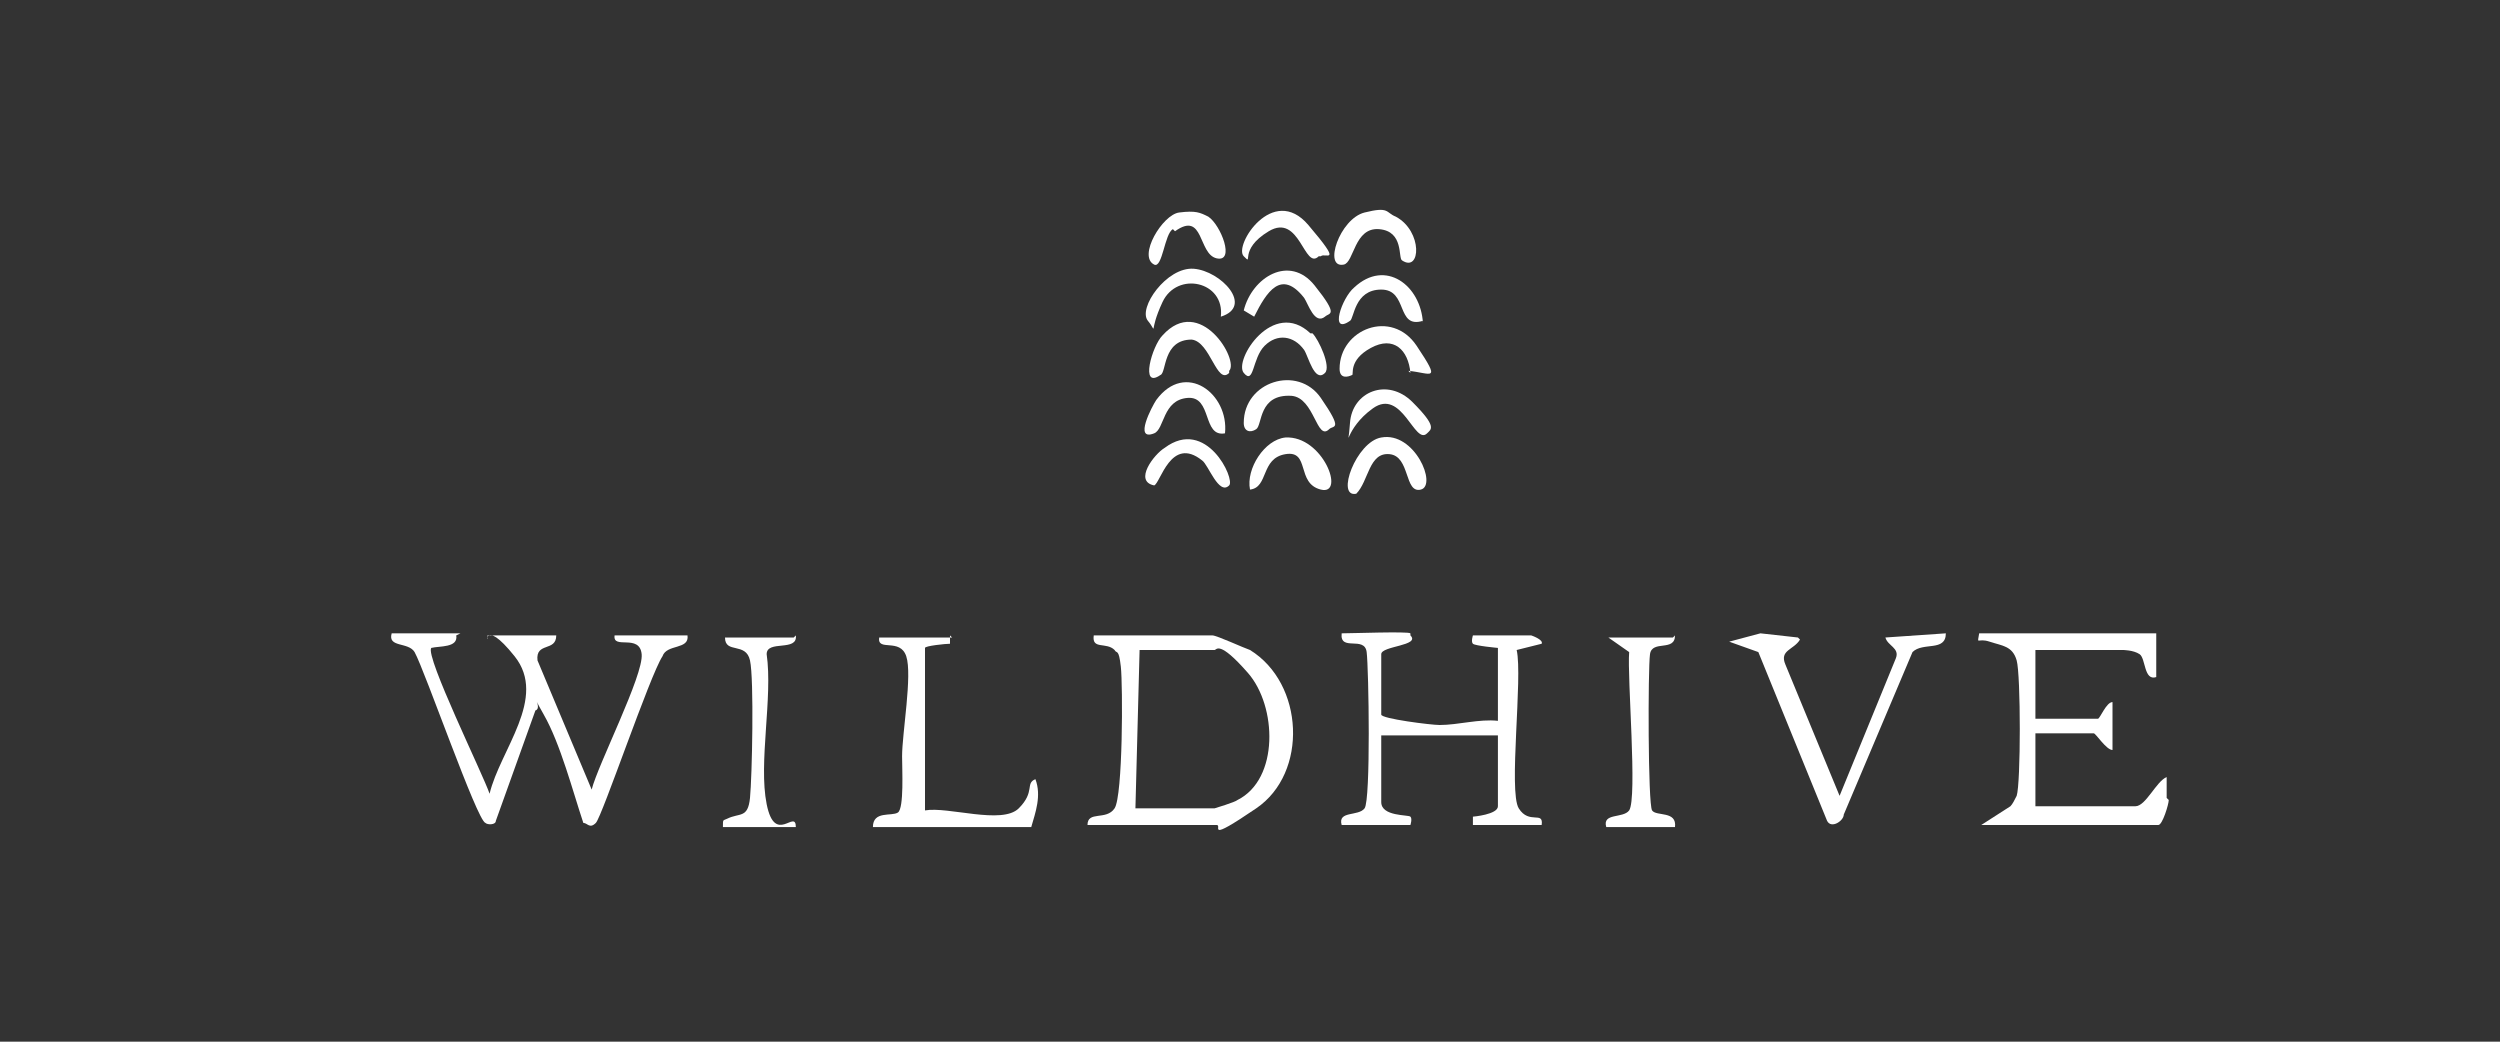 <?xml version="1.0" encoding="UTF-8"?>
<svg id="Layer_1" xmlns="http://www.w3.org/2000/svg" version="1.1" viewBox="0 0 120 50">
  <rect x="0" y="0" width="120" height="50" fill="#333333" stroke="none"/>
  <!-- Generator: Adobe Illustrator 29.8.2, SVG Export Plug-In . SVG Version: 2.1.1 Build 3)  -->
  <defs>
    <style>
      .st0 {
        fill: #fff;
      }
    </style>
  </defs>
  <path class="st0" d="M104.1,38.4c0,.2-.3,1.2-.5,1.2h-8.5l1.4-.9c.1-.1.2-.3.3-.5.2-.6.2-5.8,0-6.5s-.7-.7-1.3-.9-.6.2-.5-.4h8.5v2.1c-.6.2-.5-.9-.8-1.1s-.8-.2-.8-.2h-4.2v3.3h3c.1,0,.4-.8.7-.8v2.3c-.3,0-.8-.8-.9-.8h-2.8v3.5h4.8c.5,0,1-1.2,1.5-1.4,0,.3,0,.7,0,1Z"/>
  <path class="st0" d="M21.9,30.5c.1.6-.8.5-1.2.6-.3.4,2.5,6.1,2.8,7,.5-2.1,2.8-4.6,1.2-6.6s-1.3-.3-1.3-1h3.3c0,.8-1,.3-.9,1.2l2.6,6.2c.3-1.2,2.5-5.5,2.4-6.5s-1.4-.2-1.3-.9h3.5c.1.7-1,.4-1.2,1-.6.9-2.9,7.7-3.2,8s-.4,0-.6,0c-.5-1.5-1.1-3.8-1.9-5.2s0-.3-.4-.2l-1.9,5.3c0,.2-.4.2-.5.1-.4-.1-2.9-7.3-3.4-8.2-.3-.5-1.3-.2-1.1-.9h3.3Z"/>
  <path class="st0" d="M52.2,39.6c0-.7.9-.2,1.3-.8s.4-5.9.3-6.8-.2-.6-.3-.8c-.4-.4-1.1,0-1-.7h5.7c.2,0,1.5.6,1.8.7,2.6,1.6,2.8,5.9.3,7.6s-1.6.8-1.9.8h-6.1ZM54.5,38.8h3.8c0,0,1-.3,1.1-.4,2-1,1.9-4.5.5-6.1s-1.5-1.1-1.6-1.1h-3.6l-.2,7.6Z"/>
  <path class="st0" d="M67.7,30.5c.5.5-1.4.5-1.4.9v2.9c0,.2,2.4.5,2.8.5.9,0,1.9-.3,2.8-.2v-3.5c0,0-1.1-.1-1.2-.2s0-.4,0-.4h2.8s.6.2.5.4l-1.2.3c.3,1.3-.4,6.8.1,7.6s1.2.1,1.1.8h-3.3s0-.4,0-.4c0,0,1.2-.1,1.2-.5v-3.4h-5.6v3.2c0,.7,1.3.6,1.4.7s0,.4,0,.4h-3.3c-.2-.7.8-.4,1.1-.8s.2-6.7.1-7.5-1.3,0-1.2-.9c.5,0,3.2-.1,3.3,0Z"/>
  <path class="st0" d="M86.4,30.7c-.3.5-1,.5-.7,1.2l2.6,6.3,2.7-6.6c.2-.5-.4-.6-.5-1l2.9-.2c0,.9-1.1.4-1.6.9l-3.3,7.8c0,.3-.6.7-.8.3l-3.3-8.1-1.4-.5,1.5-.4,1.8.2Z"/>
  <path class="st0" d="M45.6,30.5v.4c-.2,0-1.2.1-1.2.2v7.8c1.1-.2,3.7.7,4.5-.1s.3-1.2.8-1.4c.3.8,0,1.6-.2,2.3h-7.6c0-.8.9-.5,1.2-.7s.2-2.1.2-2.7c0-1.1.5-3.9.2-4.8s-1.4-.2-1.3-.9h3.5Z"/>
  <path class="st0" d="M80.4,30.5c0,.8-1.1.2-1.2.9s-.1,7.2.1,7.5,1.2,0,1.1.8h-3.3c-.2-.7.8-.4,1.1-.8.4-.6-.1-6.4,0-7.6l-1-.7h3.1Z"/>
  <path class="st0" d="M38.2,30.5c.1.8-1.4.2-1.4.9.3,2.1-.4,5.2,0,7.2s1.4.2,1.4,1.1h-3.5c0-.4,0-.3.2-.4.6-.3,1,0,1.1-1s.2-5.7,0-6.6-1.2-.3-1.2-1.1h3.3Z"/>
  <path class="st0" d="M66.3,21c1.6-.3,2.7,2.3,1.9,2.5s-.5-1.6-1.5-1.7-1,1.3-1.6,1.9c-1,.2,0-2.5,1.2-2.7Z"/>
  <path class="st0" d="M67.3,12.5c-.2-.1.1-1.4-1.1-1.5s-1.2,1.6-1.7,1.7c-1,.2-.2-2.2,1-2.5s1,0,1.5.2c1.3.7,1.2,2.7.3,2.1Z"/>
  <path class="st0" d="M58.8,20.8c-1.1.2-.6-1.8-1.8-1.7s-1.1,1.5-1.6,1.7c-1,.4-.1-1.3.1-1.6,1.4-1.9,3.5-.3,3.3,1.6Z"/>
  <path class="st0" d="M59,17.9c-.6.6-.9-1.5-1.8-1.6-1.4,0-1.2,1.6-1.5,1.7-1,.7-.4-1.4.1-1.9,1.8-2,3.7,1.2,3.2,1.7Z"/>
  <path class="st0" d="M60,23.5c-.2-1,.7-2.4,1.7-2.5,1.8-.1,2.9,2.8,1.7,2.5s-.5-1.9-1.7-1.7-.8,1.6-1.7,1.7Z"/>
  <path class="st0" d="M67.7,17.9c-.1-1.1-.8-1.8-1.9-1.2s-.8,1.3-.9,1.3c-.2.1-.6.2-.6-.3,0-1.9,2.5-2.9,3.7-1.1s.7,1.3-.4,1.2Z"/>
  <path class="st0" d="M63.8,20.6c-.6.6-.7-1.5-1.8-1.6-1.6-.1-1.4,1.4-1.7,1.6s-.6.1-.6-.3c0-2,2.6-2.8,3.7-1.2s.6,1.3.4,1.5Z"/>
  <path class="st0" d="M59,23.3c-.5.5-1-1-1.3-1.2-1.5-1.2-2,1.1-2.3,1.2-1-.2,0-1.5.5-1.8,2-1.5,3.4,1.5,3.1,1.8Z"/>
  <path class="st0" d="M58.6,15.2c.2-1.7-2.1-2.2-2.8-.7s-.2,1.5-.7.9.9-2.6,2.2-2.5,2.9,1.8,1.3,2.3Z"/>
  <path class="st0" d="M68.3,15.4c-1.3.4-.7-1.5-2-1.5s-1.3,1.4-1.5,1.5c-1,.7-.4-1.1.2-1.6,1.5-1.4,3.2-.1,3.3,1.7Z"/>
  <path class="st0" d="M63,16c.3.3.9,1.6.6,1.9-.5.5-.8-.8-1-1.1-.5-.7-1.3-.8-1.9-.2s-.5,1.9-1,1.3,1.4-3.6,3.2-1.9Z"/>
  <path class="st0" d="M63.6,15.2c-.5.4-.8-.6-1-.9-1.1-1.4-1.8-.3-2.4.9l-.5-.3c.4-1.6,2.2-2.7,3.4-1.2s.7,1.3.5,1.5Z"/>
  <path class="st0" d="M56.3,11c-.4.2-.5,1.9-.9,1.7-.8-.4.4-2.4,1.2-2.5s1,0,1.4.2c.6.4,1.3,2.2.4,2s-.6-2.3-2-1.3Z"/>
  <path class="st0" d="M63.3,12.3c-.7.7-.9-2.1-2.4-1.2s-.7,1.7-1.2,1.2,1.4-3.5,3.1-1.5.8,1.3.6,1.5Z"/>
  <path class="st0" d="M68.5,20.8c-.6.6-1.2-2.2-2.6-1.2s-1.2,2.2-1.1.7,1.8-2.2,3-1,.9,1.3.7,1.5Z"/>
</svg>